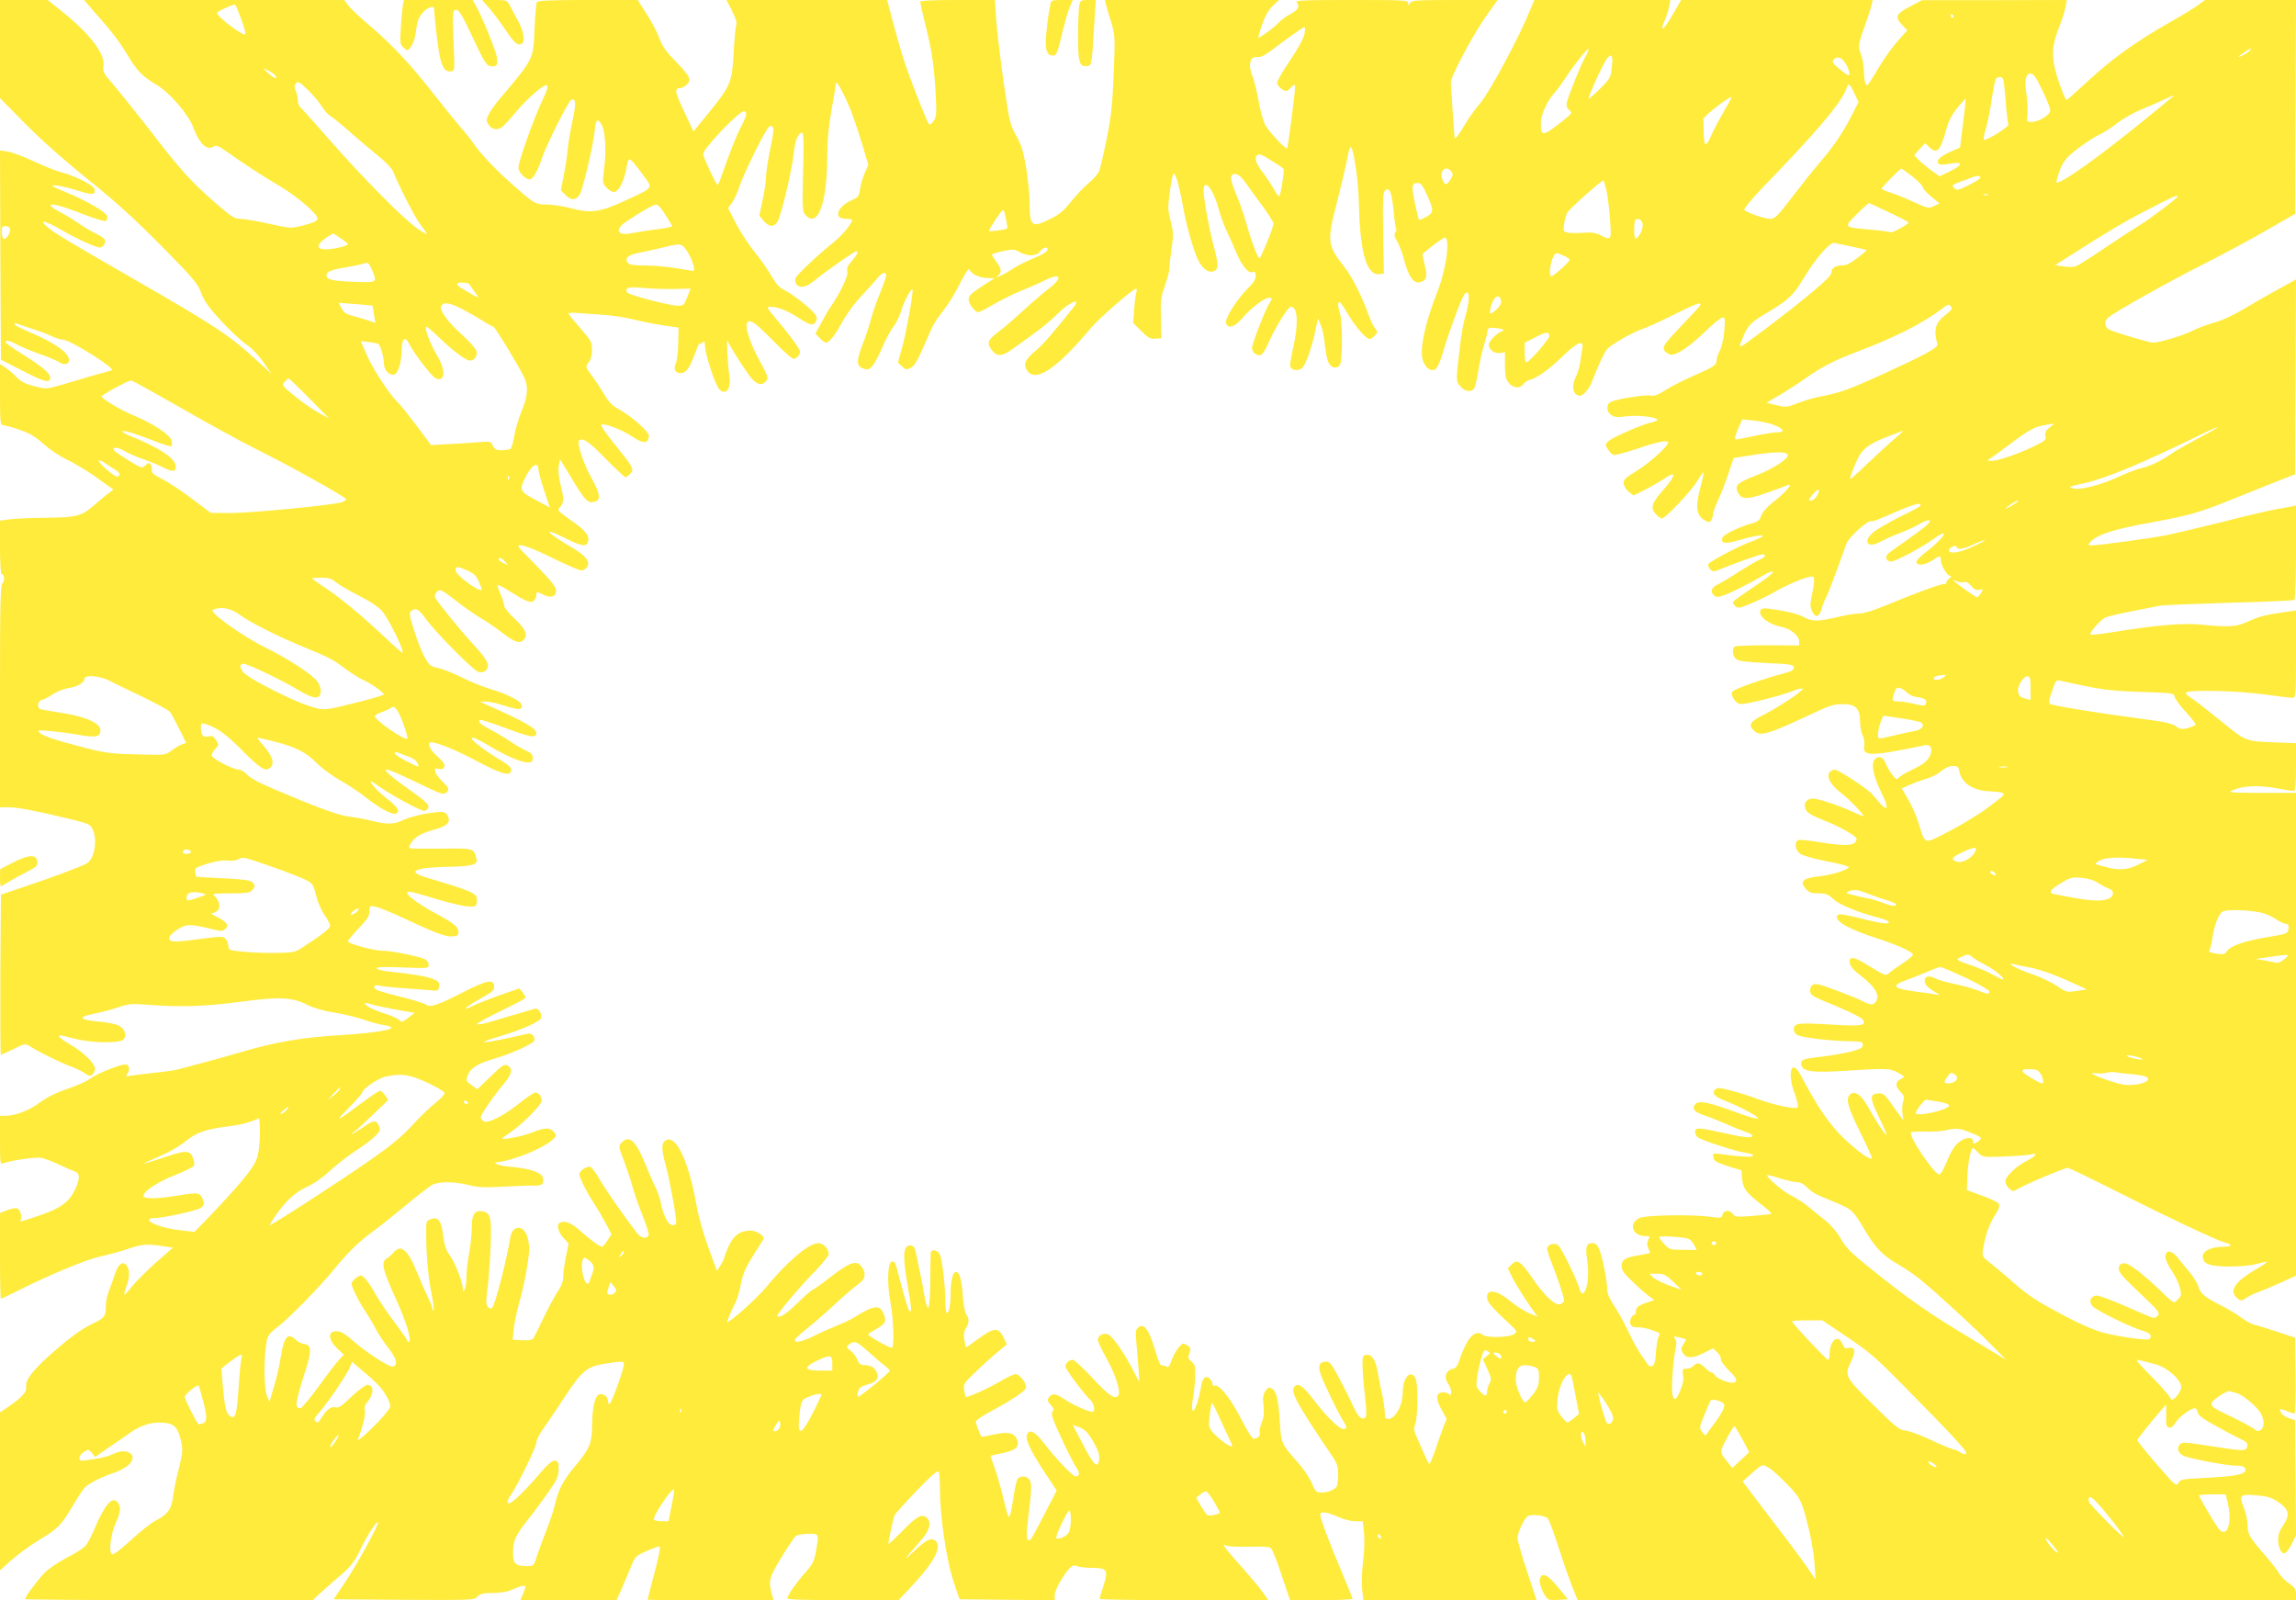 <?xml version="1.0" standalone="no"?>
<!DOCTYPE svg PUBLIC "-//W3C//DTD SVG 20010904//EN"
 "http://www.w3.org/TR/2001/REC-SVG-20010904/DTD/svg10.dtd">
<svg version="1.0" xmlns="http://www.w3.org/2000/svg"
 width="1280pt" height="892pt" viewBox="0 0 1280 892"
 preserveAspectRatio="xMidYMid meet">
<g transform="translate(0,892) scale(0.1,-0.1)"
fill="#ffeb3b" stroke="none">
<path d="M0 8647 l0 -274 142 -144 c90 -91 219 -205 348 -309 153 -122 256
-216 408 -369 182 -185 205 -212 224 -265 17 -45 42 -80 111 -155 49 -53 112
-112 140 -131 31 -21 70 -61 96 -100 l45 -65 -65 60 c-164 152 -230 197 -706
471 -358 206 -435 252 -473 284 -60 49 -25 44 69 -10 86 -50 194 -99 217 -100
18 0 35 26 29 42 -4 9 -25 24 -47 34 -22 10 -65 35 -95 56 -30 21 -76 49 -103
63 -27 14 -52 30 -56 36 -12 21 55 4 177 -44 63 -24 120 -42 127 -39 7 2 12
14 10 26 -3 22 -123 92 -235 136 -32 13 -62 27 -68 32 -16 14 71 -2 150 -28
72 -23 91 -20 81 14 -7 21 -113 74 -186 92 -25 6 -92 33 -150 60 -58 27 -124
52 -148 55 l-42 7 2 -584 3 -583 123 -63 c120 -62 152 -70 152 -37 0 24 -46
62 -154 130 -53 33 -96 63 -96 68 0 13 28 7 62 -12 18 -11 73 -34 123 -52 49
-17 99 -38 110 -45 25 -18 51 -18 58 -1 15 40 -64 100 -214 164 -49 20 -89 41
-89 46 0 5 8 6 17 2 10 -4 50 -18 88 -30 39 -12 85 -30 103 -39 18 -9 47 -18
65 -20 43 -3 295 -162 270 -170 -10 -3 -57 -17 -106 -30 -48 -14 -126 -37
-173 -51 -84 -24 -86 -25 -152 -8 -48 12 -74 25 -97 48 -16 18 -45 42 -62 54
l-33 22 0 -170 c0 -149 2 -171 16 -171 8 0 49 -11 91 -25 59 -20 89 -38 135
-79 32 -30 93 -70 135 -90 42 -21 109 -61 149 -89 39 -29 80 -57 90 -64 18
-12 18 -13 2 -23 -10 -6 -43 -33 -74 -60 -90 -79 -106 -84 -285 -86 -85 -1
-178 -5 -207 -9 l-52 -7 0 -149 c0 -82 4 -149 9 -149 15 0 19 -39 5 -51 -12
-10 -14 -113 -14 -630 l0 -619 44 0 c53 0 153 -19 327 -61 118 -28 131 -33
144 -59 31 -60 12 -171 -33 -194 -43 -22 -182 -74 -335 -125 l-142 -48 -3
-446 c-1 -246 0 -447 3 -447 2 0 34 15 70 32 64 32 66 32 93 15 46 -30 174
-93 227 -112 28 -10 63 -27 78 -38 22 -15 31 -16 42 -7 8 7 15 21 15 31 0 29
-63 93 -135 134 -36 21 -65 42 -65 47 0 10 -6 11 85 -12 93 -24 241 -27 270
-7 25 19 13 63 -23 80 -15 8 -59 17 -99 21 -124 11 -136 26 -35 46 37 7 96 23
132 35 58 20 75 21 165 14 177 -14 313 -10 510 16 223 30 291 27 377 -16 36
-18 93 -35 155 -44 54 -9 128 -27 164 -40 36 -13 87 -26 113 -30 103 -16 -13
-41 -254 -56 -205 -12 -357 -38 -550 -95 -109 -32 -184 -52 -343 -94 -20 -6
-81 -15 -135 -20 -53 -6 -113 -13 -132 -16 -29 -5 -33 -4 -22 7 17 18 15 48
-3 55 -19 8 -162 -49 -206 -81 -17 -14 -73 -38 -124 -55 -62 -21 -112 -46
-153 -76 -60 -45 -137 -74 -194 -74 l-28 0 0 -136 c0 -126 1 -136 17 -129 37
15 179 36 210 31 17 -2 64 -20 105 -39 40 -19 81 -37 91 -40 22 -8 22 -41 -2
-93 -31 -68 -78 -106 -177 -141 -126 -44 -138 -47 -129 -34 10 17 -2 58 -20
65 -9 3 -33 -2 -55 -10 l-40 -16 0 -239 c0 -131 2 -239 5 -239 3 0 41 18 84
40 187 94 390 178 466 195 44 9 114 28 155 42 82 28 106 30 194 17 l60 -9 -97
-85 c-52 -47 -112 -107 -133 -133 -20 -26 -39 -46 -41 -44 -2 2 4 23 12 47 19
53 19 91 1 116 -21 27 -47 8 -65 -47 -8 -24 -22 -65 -32 -91 -11 -26 -19 -65
-19 -87 0 -60 -6 -68 -84 -105 -46 -22 -112 -69 -184 -131 -131 -112 -184
-177 -176 -216 5 -28 -26 -62 -107 -116 l-39 -26 0 -440 0 -441 33 30 c56 52
120 100 192 144 95 57 119 81 177 180 27 47 59 95 71 108 21 23 95 60 163 82
21 7 54 23 72 37 74 55 5 112 -81 66 -18 -9 -57 -20 -87 -24 -30 -4 -64 -9
-75 -11 -30 -5 -30 27 1 47 27 17 28 17 46 -4 l18 -23 67 47 c38 25 96 66 131
90 67 47 136 64 207 51 42 -8 60 -33 75 -103 10 -46 8 -64 -13 -150 -14 -54
-29 -124 -32 -156 -9 -69 -30 -99 -95 -132 -27 -14 -89 -63 -139 -109 -58 -54
-97 -83 -106 -80 -21 8 -8 115 22 179 26 57 29 84 9 110 -27 38 -72 -11 -126
-140 -18 -44 -42 -90 -53 -102 -11 -13 -59 -43 -106 -67 -49 -26 -104 -63
-127 -88 -39 -41 -104 -130 -104 -142 0 -3 361 -6 802 -6 l801 0 52 48 c29 26
80 71 114 100 48 42 69 70 98 130 37 79 93 165 101 157 8 -7 -118 -237 -184
-335 l-64 -95 392 -3 c381 -2 392 -2 410 18 15 16 32 20 86 20 45 0 81 7 111
20 42 20 71 25 71 15 0 -3 -7 -21 -14 -40 l-15 -35 268 0 268 0 26 57 c14 32
37 87 52 123 25 63 28 66 88 93 34 15 67 27 73 27 8 0 -2 -53 -27 -147 -21
-82 -39 -149 -39 -150 0 -2 158 -3 351 -3 l351 0 -6 23 c-24 84 -21 97 48 212
37 61 74 116 83 123 9 6 41 12 70 12 61 0 59 3 42 -97 -10 -56 -18 -72 -61
-121 -54 -61 -98 -125 -98 -142 0 -7 106 -10 309 -10 l310 0 58 61 c134 141
186 232 151 267 -24 24 -53 11 -117 -50 -73 -71 -64 -54 21 41 60 66 74 111
46 139 -26 26 -55 12 -133 -68 -43 -44 -80 -78 -82 -76 -3 3 21 116 33 157 2
8 58 70 123 138 91 94 120 118 125 106 3 -9 6 -53 6 -98 0 -148 36 -391 74
-507 l35 -105 265 -3 266 -2 0 28 c0 28 44 107 82 149 16 17 25 20 45 12 13
-5 50 -9 82 -9 83 0 91 -12 63 -99 -12 -37 -22 -70 -22 -74 0 -4 212 -7 471
-7 l470 0 -33 46 c-18 26 -66 83 -106 128 -40 44 -83 94 -95 110 -20 28 -20
29 -1 20 10 -5 68 -7 127 -6 71 2 113 0 122 -8 8 -6 35 -74 60 -151 l47 -139
174 0 c96 0 174 4 174 8 0 4 -28 73 -61 152 -68 160 -119 296 -119 317 0 20
39 15 98 -12 31 -14 72 -25 97 -25 l42 0 7 -62 c4 -35 2 -105 -5 -162 -7 -58
-9 -125 -5 -158 l7 -58 483 0 482 0 -53 161 c-29 89 -53 172 -53 184 0 33 38
113 59 124 20 11 89 4 109 -12 6 -5 32 -73 57 -151 25 -77 59 -178 77 -223
l33 -83 2002 0 2003 0 0 34 c0 28 -7 38 -41 61 -22 16 -47 41 -55 57 -8 15
-43 60 -77 99 -86 98 -97 117 -97 169 0 24 -10 69 -22 98 -28 68 -20 75 77 66
52 -4 80 -13 109 -32 72 -49 76 -74 27 -147 -23 -32 -27 -79 -11 -119 15 -40
36 -31 65 25 l25 51 -2 321 -3 320 -33 11 c-31 11 -51 30 -52 49 0 4 16 0 36
-8 20 -8 40 -15 45 -15 6 0 8 91 7 211 l-3 212 -99 33 c-54 18 -112 36 -129
40 -16 3 -50 22 -75 41 -25 19 -77 50 -116 69 -84 42 -113 67 -121 104 -3 15
-25 50 -48 78 -23 27 -53 64 -67 82 -32 40 -64 45 -68 9 -2 -16 10 -44 33 -79
20 -29 41 -73 47 -96 10 -38 10 -46 -7 -64 -10 -11 -22 -20 -26 -20 -4 0 -30
21 -57 48 -118 114 -195 173 -221 170 -19 -2 -27 -10 -29 -27 -3 -20 18 -45
115 -137 111 -105 117 -113 101 -129 -15 -16 -20 -16 -85 13 -153 68 -243 103
-259 100 -31 -6 -40 -34 -19 -59 22 -24 222 -122 285 -139 38 -10 52 -31 30
-45 -13 -8 -156 12 -250 35 -48 12 -126 45 -215 92 -158 83 -204 113 -291 189
-33 30 -86 74 -117 99 -57 44 -58 46 -52 85 12 75 34 140 66 190 23 36 29 53
22 65 -6 8 -48 29 -94 45 l-84 31 3 74 c2 75 19 160 31 160 3 0 17 -12 30 -26
24 -25 26 -25 145 -21 67 3 134 8 150 12 40 11 26 -9 -25 -36 -58 -29 -119
-87 -119 -114 0 -12 9 -30 21 -41 17 -15 24 -16 40 -6 44 27 267 122 287 122
6 0 130 -60 275 -133 287 -145 556 -272 600 -283 45 -11 41 -24 -8 -24 -66 0
-115 -23 -115 -53 0 -43 37 -57 152 -57 62 0 122 6 152 15 27 8 51 13 53 11 3
-2 -24 -21 -59 -41 -116 -67 -152 -120 -110 -158 23 -21 28 -21 60 1 15 10 45
24 66 31 22 8 77 31 123 52 l83 38 0 1346 0 1345 -193 0 c-182 1 -190 2 -157
16 54 24 145 28 241 10 47 -9 91 -16 97 -16 9 0 12 38 12 134 l0 133 -127 5
c-145 5 -156 9 -256 90 -116 94 -181 145 -210 163 -20 13 -25 20 -16 26 25 15
292 8 432 -12 75 -10 146 -19 157 -19 19 0 20 7 20 243 l0 244 -97 -14 c-67
-9 -117 -23 -162 -44 -72 -34 -105 -37 -281 -20 -95 8 -241 -4 -462 -40 -76
-12 -141 -20 -144 -16 -8 8 52 78 80 93 18 10 92 26 311 68 17 3 189 10 383
16 195 5 358 12 363 16 5 3 9 119 9 265 l0 261 -27 -6 c-16 -3 -56 -10 -90
-16 -34 -6 -167 -37 -295 -70 -128 -32 -269 -65 -313 -74 -89 -17 -373 -56
-412 -56 -22 0 -24 2 -12 16 36 43 131 74 349 113 209 38 269 56 460 134 80
32 188 76 240 96 l95 37 3 543 2 543 -87 -48 c-49 -26 -135 -75 -193 -110 -66
-40 -131 -70 -175 -82 -39 -11 -94 -31 -122 -46 -55 -27 -183 -66 -220 -66
-20 0 -183 48 -239 70 -30 12 -37 47 -12 69 30 28 351 208 543 304 94 47 244
128 335 180 l165 95 3 596 2 596 -253 0 -254 0 -41 -30 c-22 -16 -89 -57 -148
-90 -190 -108 -328 -206 -453 -322 -67 -62 -126 -114 -130 -116 -4 -1 -23 42
-41 95 -45 129 -46 197 -3 305 17 43 34 96 38 118 l7 40 -404 -1 -403 0 -70
-37 c-78 -42 -83 -56 -38 -104 l26 -27 -52 -58 c-29 -32 -75 -96 -103 -143
-69 -114 -70 -116 -79 -93 -4 10 -8 42 -8 70 -1 29 -8 70 -17 92 -17 43 -15
55 34 191 11 30 22 67 26 83 l6 27 -534 0 -534 0 -46 -80 c-50 -87 -77 -107
-46 -35 10 24 22 60 26 80 l6 35 -379 0 -379 0 -24 -57 c-60 -149 -222 -450
-274 -513 -31 -36 -72 -93 -91 -127 -32 -55 -53 -81 -56 -71 -1 3 -19 266 -21
308 -1 33 128 275 203 379 l58 81 -239 0 c-217 0 -240 -2 -249 -17 -10 -17
-10 -17 -11 0 0 16 -22 17 -316 17 -279 0 -315 -2 -304 -15 18 -21 6 -41 -37
-64 -21 -10 -49 -31 -63 -46 -24 -26 -103 -85 -114 -85 -3 0 6 33 20 73 17 48
37 83 60 105 l34 32 -485 0 -485 0 6 -27 c4 -16 17 -59 29 -98 21 -67 22 -79
14 -282 -7 -175 -14 -239 -39 -365 -17 -84 -36 -165 -42 -181 -6 -15 -32 -45
-59 -68 -27 -22 -71 -69 -99 -104 -38 -48 -66 -72 -112 -94 -107 -54 -118 -45
-118 91 0 42 -9 129 -19 192 -16 92 -27 129 -56 180 -34 61 -38 78 -70 299
-18 129 -37 284 -41 346 l-7 111 -208 0 c-140 0 -209 -3 -209 -11 0 -5 13 -63
29 -127 37 -147 48 -224 57 -383 6 -111 5 -129 -11 -153 -10 -15 -21 -23 -26
-19 -11 12 -106 253 -138 352 -16 47 -43 143 -62 214 l-33 127 -448 0 -448 0
31 -60 c20 -39 28 -67 24 -78 -4 -9 -11 -78 -15 -152 -8 -166 -16 -187 -135
-334 l-89 -109 -53 113 c-53 113 -55 129 -15 130 6 0 21 9 32 20 26 26 17 44
-56 120 -67 69 -78 85 -102 147 -11 28 -41 85 -68 127 l-49 76 -277 0 c-211 0
-279 -3 -285 -12 -4 -7 -10 -74 -13 -148 -7 -174 -3 -164 -192 -389 -27 -31
-55 -71 -64 -89 -14 -30 -14 -35 0 -58 10 -15 26 -24 42 -24 26 0 40 12 116
102 64 76 156 154 168 142 6 -6 -2 -34 -22 -74 -50 -104 -138 -350 -138 -385
0 -25 39 -65 63 -65 18 0 46 49 67 115 22 69 149 323 165 329 26 10 28 -19 7
-116 -12 -51 -23 -122 -27 -158 -3 -36 -13 -102 -22 -148 l-16 -83 23 -24 c34
-36 67 -33 85 8 20 44 72 268 80 345 7 67 15 75 37 40 22 -34 29 -140 17 -240
-11 -87 -11 -89 11 -113 13 -14 32 -25 42 -25 26 0 54 52 69 126 12 62 13 63
31 47 11 -10 40 -46 65 -81 54 -75 61 -65 -103 -141 -141 -65 -188 -71 -301
-42 -45 12 -105 21 -135 21 -63 0 -70 4 -193 113 -96 85 -176 170 -215 227
-13 19 -47 62 -76 95 -28 33 -88 107 -132 163 -131 169 -240 287 -357 387 -61
51 -120 107 -133 124 l-23 31 -726 0 -725 0 63 -72 c97 -110 132 -156 182
-238 53 -88 81 -116 162 -164 72 -44 175 -163 201 -233 34 -92 76 -134 113
-111 17 10 27 7 73 -26 88 -63 208 -141 295 -192 46 -26 115 -77 154 -112 82
-76 81 -82 -23 -109 -66 -17 -67 -17 -190 10 -67 15 -139 27 -159 27 -32 0
-50 12 -145 95 -129 112 -192 182 -367 410 -73 94 -160 202 -194 242 -57 65
-62 74 -56 107 10 64 -77 179 -230 301 l-81 65 -133 0 -133 0 0 -273z m1344
169 c16 -42 26 -80 24 -86 -6 -18 -158 96 -158 118 0 9 92 50 101 46 3 -2 18
-37 33 -78z m9546 14 c0 -5 -2 -10 -4 -10 -3 0 -8 5 -11 10 -3 6 -1 10 4 10 6
0 11 -4 11 -10z m-3617 -97 c-4 -24 -34 -79 -79 -147 -41 -59 -74 -117 -74
-127 0 -10 11 -26 25 -35 25 -16 27 -16 50 6 23 22 25 22 25 4 0 -30 -40 -337
-44 -341 -8 -8 -105 96 -124 133 -10 21 -27 81 -36 133 -9 52 -23 109 -31 129
-29 67 -18 120 23 114 20 -2 40 7 77 35 80 61 179 132 187 132 4 1 4 -16 1
-36z m1563 -134 c-25 -45 -90 -206 -101 -250 -4 -17 -1 -30 9 -38 9 -8 16 -17
16 -21 0 -4 -34 -34 -76 -66 -84 -64 -94 -63 -94 12 0 44 35 120 74 164 13 14
43 54 66 90 49 74 121 163 126 157 3 -2 -7 -24 -20 -48z m3709 41 c-7 -11 -65
-43 -65 -36 0 4 62 45 68 46 2 0 0 -5 -3 -10z m-3559 -92 c-6 -60 -9 -66 -66
-123 -32 -32 -61 -57 -64 -55 -5 6 84 202 103 224 26 31 34 18 27 -46z m1303
18 c20 -32 28 -66 15 -66 -3 0 -26 16 -50 36 -35 29 -42 39 -33 50 19 24 46
16 68 -20z m-8754 -67 c16 -24 -5 -18 -37 11 l-33 31 32 -15 c17 -9 35 -21 38
-27z m9850 -81 c25 -50 45 -101 45 -113 0 -26 -64 -65 -105 -65 -26 0 -27 2
-22 43 2 23 0 72 -5 109 -13 80 -5 118 23 118 15 0 30 -21 64 -92z m-211 20
c3 -29 8 -86 11 -127 4 -40 9 -79 11 -86 5 -11 -113 -85 -135 -85 -5 0 -1 28
10 63 10 34 25 108 33 165 18 116 20 122 46 122 15 0 20 -10 24 -52z m-9378
-114 c15 -23 36 -47 48 -52 11 -6 59 -45 106 -87 47 -41 117 -101 157 -133 40
-31 77 -70 84 -87 40 -97 122 -257 153 -297 20 -26 36 -49 36 -53 0 -3 -26 12
-57 34 -73 50 -308 287 -490 496 -77 88 -147 166 -156 174 -10 7 -17 26 -17
42 0 15 -5 39 -11 53 -9 20 -9 29 1 41 12 14 19 10 66 -36 30 -29 66 -72 80
-95z m2904 76 c38 -75 68 -156 109 -292 l32 -107 -20 -45 c-11 -25 -23 -65
-26 -90 -6 -39 -11 -46 -45 -61 -85 -38 -106 -105 -34 -105 19 0 34 -3 34 -6
0 -19 -48 -78 -93 -116 -109 -89 -216 -191 -222 -209 -4 -11 -1 -26 5 -34 22
-26 58 -16 112 30 49 41 212 155 223 155 13 0 2 -23 -26 -55 -23 -26 -30 -41
-25 -59 6 -23 -39 -118 -91 -193 -11 -15 -35 -56 -53 -90 l-34 -62 24 -26 c13
-14 29 -25 35 -25 17 0 48 38 85 105 35 63 72 113 136 181 22 23 51 56 65 73
29 34 49 40 49 15 0 -8 -15 -52 -34 -98 -19 -46 -42 -112 -51 -147 -9 -35 -30
-99 -47 -141 -35 -92 -34 -119 6 -133 24 -8 31 -6 51 17 12 14 37 61 55 104
18 43 45 94 62 115 16 20 35 60 43 88 12 46 54 125 62 117 7 -7 -31 -221 -54
-309 l-27 -98 22 -21 c18 -19 25 -20 47 -10 25 12 43 45 108 197 11 28 32 65
46 84 62 81 82 112 125 196 33 63 47 83 52 71 9 -24 57 -46 101 -46 l38 -1
-72 -46 c-59 -38 -73 -52 -73 -72 0 -25 35 -71 54 -71 6 0 46 20 88 45 42 24
111 58 153 75 42 17 98 41 125 55 96 49 110 19 23 -47 -31 -24 -94 -78 -139
-120 -46 -42 -108 -96 -139 -119 -60 -45 -66 -63 -34 -103 27 -35 57 -33 112
7 25 17 80 58 123 89 44 31 99 78 124 103 67 70 144 103 94 41 -113 -142 -170
-207 -209 -240 -61 -50 -72 -75 -50 -110 47 -72 163 5 359 238 48 56 232 216
249 216 5 0 6 -8 3 -17 -4 -9 -10 -52 -13 -95 l-6 -78 46 -46 c39 -38 51 -45
79 -42 l33 3 -3 110 c-3 98 0 118 22 182 14 40 26 85 26 100 0 15 5 64 12 110
10 72 10 91 -6 151 -15 60 -16 78 -5 157 6 50 15 97 20 105 9 18 33 -61 54
-180 18 -105 59 -248 85 -301 27 -52 61 -74 90 -59 25 14 25 29 -8 155 -25 97
-52 250 -52 293 0 72 52 12 81 -93 12 -44 32 -100 44 -125 12 -25 37 -79 54
-121 34 -81 70 -125 95 -116 12 5 16 0 16 -21 0 -19 -12 -40 -41 -67 -61 -60
-132 -171 -124 -195 11 -36 48 -24 94 30 45 53 120 110 145 110 20 0 20 -5 1
-34 -21 -31 -95 -223 -95 -245 0 -22 19 -41 43 -41 13 0 28 21 53 78 43 94
105 192 121 192 38 0 43 -96 12 -230 -11 -50 -19 -97 -16 -104 8 -21 45 -26
66 -8 21 19 54 113 75 213 l13 64 17 -39 c9 -21 19 -71 22 -110 4 -39 13 -83
21 -98 15 -30 44 -36 62 -14 16 19 16 237 2 286 -14 44 -14 73 -1 65 5 -3 26
-34 46 -68 38 -65 100 -137 119 -137 7 0 20 9 30 20 17 19 17 21 2 38 -9 10
-25 43 -36 73 -34 98 -91 213 -135 269 -97 124 -99 143 -43 361 25 96 50 204
57 242 7 37 15 67 19 67 17 0 44 -184 47 -320 6 -273 44 -398 116 -388 l23 3
-4 225 c-3 191 -1 227 11 238 25 20 36 -5 47 -112 5 -54 12 -101 15 -104 3 -3
1 -11 -5 -18 -8 -10 -6 -23 10 -49 11 -19 28 -63 37 -97 26 -102 56 -143 94
-130 33 10 38 30 24 90 -8 31 -14 60 -14 64 0 5 78 66 117 91 42 27 20 -165
-35 -303 -70 -176 -101 -329 -78 -384 18 -43 46 -60 71 -42 9 7 28 50 41 97
25 90 101 296 117 317 32 41 34 -29 3 -133 -8 -27 -20 -95 -26 -150 -24 -198
-24 -198 0 -227 23 -30 61 -37 77 -15 6 6 16 48 23 92 7 44 20 107 30 140 10
33 20 71 22 85 3 23 7 25 43 22 43 -4 58 -12 37 -19 -27 -10 -72 -56 -72 -73
0 -29 30 -52 62 -48 l28 5 0 -72 c0 -58 4 -78 21 -99 24 -30 62 -34 81 -8 7
10 24 22 38 25 40 10 109 60 188 137 73 70 111 87 104 45 -2 -11 -7 -45 -11
-75 -4 -30 -15 -69 -24 -87 -24 -45 -22 -90 4 -104 17 -9 25 -7 44 11 13 12
29 36 36 53 37 95 73 174 88 190 23 27 140 93 197 113 27 9 106 45 176 80 153
77 177 81 121 22 -22 -24 -73 -78 -114 -121 -76 -81 -80 -93 -36 -121 27 -17
100 27 196 119 48 47 95 85 104 85 14 0 15 -10 10 -72 -3 -40 -14 -90 -24
-110 -11 -21 -19 -46 -19 -56 0 -27 -13 -36 -127 -86 -55 -24 -126 -60 -157
-80 -44 -28 -65 -36 -85 -31 -29 6 -193 -20 -222 -36 -26 -14 -24 -55 4 -73
17 -12 35 -13 82 -7 60 9 175 -4 175 -19 0 -4 -14 -10 -31 -14 -48 -9 -222
-85 -243 -106 -18 -18 -18 -20 -2 -45 9 -14 23 -28 31 -31 8 -3 67 13 133 35
112 39 172 50 172 34 0 -20 -103 -113 -173 -156 -68 -42 -78 -52 -75 -74 2
-14 15 -35 29 -45 l26 -20 64 32 c35 18 83 46 107 62 72 50 66 17 -13 -72 -57
-64 -65 -93 -34 -126 12 -13 27 -24 34 -24 19 0 166 155 197 209 17 28 32 50
35 48 2 -3 -6 -43 -19 -90 -27 -102 -20 -152 25 -177 24 -13 29 -13 37 0 5 8
10 23 10 34 0 10 13 46 29 80 16 33 42 100 57 147 l29 86 115 18 c121 18 181
18 187 -1 7 -20 -88 -81 -181 -116 -100 -39 -116 -53 -98 -92 19 -41 52 -42
160 -4 53 19 105 38 116 43 37 16 -3 -34 -69 -86 -40 -31 -69 -62 -76 -83 -9
-26 -20 -35 -53 -44 -66 -17 -156 -61 -163 -78 -13 -34 14 -38 89 -16 138 40
185 36 71 -7 -77 -28 -236 -113 -240 -127 -2 -7 3 -19 12 -28 15 -14 19 -14
53 0 69 29 223 84 237 84 26 0 16 -17 -16 -30 -17 -8 -70 -39 -118 -69 -47
-31 -99 -62 -114 -69 -34 -15 -44 -39 -24 -59 13 -13 21 -13 53 -3 37 11 154
71 236 119 20 12 39 18 42 13 3 -5 -36 -37 -87 -70 -50 -34 -103 -70 -117 -81
-24 -19 -24 -21 -8 -37 17 -17 21 -16 85 10 38 15 102 46 143 70 93 52 198 92
210 80 6 -6 4 -39 -6 -86 -13 -65 -14 -81 -2 -105 19 -39 39 -35 53 12 6 22
17 49 23 60 7 11 32 76 58 145 25 69 51 141 58 160 14 36 122 134 138 124 4
-3 43 11 85 30 118 53 182 75 188 65 7 -10 2 -13 -125 -76 -52 -27 -112 -61
-132 -77 -66 -50 -40 -97 32 -57 21 11 68 33 106 47 37 14 86 36 109 50 23 13
47 24 53 24 29 0 4 -25 -95 -95 -60 -42 -116 -82 -125 -90 -22 -18 -13 -45 15
-45 24 0 173 79 240 128 94 68 55 2 -44 -74 -33 -25 -58 -51 -56 -57 7 -22 45
-18 86 7 49 32 51 32 51 4 0 -29 35 -88 52 -88 8 -1 6 -6 -4 -14 -10 -7 -18
-19 -18 -25 0 -7 -4 -10 -9 -7 -9 6 -148 -44 -326 -118 -68 -28 -125 -46 -150
-46 -22 0 -77 -9 -123 -20 -104 -25 -142 -25 -184 -1 -30 18 -103 36 -200 48
-29 4 -39 1 -44 -11 -12 -32 48 -78 120 -91 47 -9 96 -49 96 -80 l0 -23 -173
1 c-96 0 -179 -3 -185 -7 -18 -11 -14 -51 6 -69 13 -12 52 -17 170 -23 137 -6
152 -9 152 -25 0 -13 -12 -21 -42 -29 -132 -35 -297 -93 -302 -107 -8 -20 17
-60 42 -67 21 -7 223 43 302 74 27 11 50 15 50 10 0 -13 -132 -101 -217 -144
-78 -39 -89 -58 -53 -91 34 -31 79 -18 315 93 103 49 128 57 178 57 73 0 96
-24 97 -100 0 -27 7 -61 14 -75 8 -14 12 -38 9 -56 -10 -62 31 -62 339 2 52
11 44 -66 -11 -103 -14 -10 -46 -27 -71 -39 -25 -11 -53 -28 -62 -37 -15 -15
-18 -14 -40 16 -13 17 -30 47 -37 65 -14 35 -40 42 -61 17 -20 -24 -5 -95 35
-176 45 -89 44 -119 -3 -68 -18 20 -38 44 -45 52 -19 25 -189 137 -208 137 -9
0 -22 -7 -29 -15 -20 -24 6 -72 66 -117 45 -34 134 -128 121 -128 -2 0 -33 13
-68 29 -90 40 -195 73 -220 69 -32 -4 -45 -31 -32 -61 9 -19 35 -34 106 -62
78 -30 177 -86 177 -100 0 -40 -52 -45 -210 -19 -54 9 -105 14 -114 11 -24
-10 -19 -53 8 -75 15 -11 72 -28 150 -43 69 -13 125 -28 123 -33 -5 -15 -97
-44 -165 -51 -94 -10 -112 -29 -72 -73 16 -17 32 -22 69 -22 41 0 54 -5 83
-33 33 -31 146 -77 266 -107 23 -6 42 -15 42 -21 0 -13 -50 -6 -180 27 -64 16
-97 21 -104 14 -29 -29 54 -78 219 -131 101 -32 189 -71 199 -88 4 -5 -20 -27
-51 -47 -32 -21 -67 -46 -79 -56 -23 -20 -13 -24 -149 58 -55 32 -77 32 -73
-3 2 -19 20 -40 63 -73 75 -58 102 -101 87 -136 -14 -29 -32 -30 -80 -4 -20
11 -88 38 -150 61 -91 34 -115 39 -127 29 -18 -15 -19 -44 -2 -58 6 -6 35 -19
62 -31 125 -50 211 -91 220 -105 22 -34 -6 -38 -186 -27 -181 11 -199 8 -199
-30 0 -10 9 -23 21 -29 25 -14 178 -32 284 -34 73 -1 80 -3 80 -21 0 -16 -13
-23 -70 -38 -38 -9 -109 -22 -157 -27 -108 -12 -120 -17 -116 -44 6 -39 58
-47 245 -35 230 15 253 14 297 -12 37 -21 37 -22 14 -33 -32 -16 -34 -41 -4
-71 21 -21 23 -29 16 -55 -5 -17 -7 -47 -4 -68 l5 -37 -17 23 c-10 13 -34 47
-54 75 -29 42 -41 52 -64 52 -54 0 -54 -24 -2 -130 26 -53 46 -99 43 -101 -5
-6 -59 77 -108 164 -33 59 -69 83 -94 62 -27 -23 -16 -67 55 -211 39 -78 68
-144 66 -146 -11 -11 -78 37 -156 111 -82 78 -148 175 -242 354 -50 95 -77 12
-33 -103 15 -42 22 -72 16 -78 -12 -12 -136 14 -223 47 -37 14 -102 35 -145
46 -68 18 -79 18 -92 6 -20 -21 -2 -40 56 -62 83 -32 194 -92 183 -99 -6 -4
-60 12 -120 34 -150 56 -207 68 -228 47 -23 -23 -6 -46 43 -61 22 -7 76 -28
120 -47 44 -20 97 -41 118 -48 20 -6 37 -16 37 -21 0 -15 -49 -10 -165 16
-134 30 -155 31 -155 6 0 -10 6 -24 14 -30 21 -17 213 -80 267 -87 29 -4 46
-11 42 -17 -5 -9 -63 -6 -176 9 -47 7 -49 6 -45 -17 2 -20 15 -28 79 -49 l77
-24 4 -48 c6 -55 22 -76 112 -146 33 -25 55 -47 50 -49 -5 -2 -52 -6 -105 -11
-87 -7 -98 -6 -108 10 -15 25 -52 23 -58 -3 -5 -19 -10 -20 -67 -12 -102 14
-356 10 -394 -6 -65 -28 -44 -101 29 -101 27 0 29 -2 18 -21 -8 -16 -8 -28 0
-47 7 -13 10 -25 9 -27 -2 -1 -32 -7 -66 -13 -75 -13 -92 -25 -92 -62 0 -20
16 -42 63 -86 34 -33 75 -69 91 -80 l29 -21 -39 -13 c-49 -16 -64 -28 -64 -51
0 -11 -5 -19 -10 -19 -6 0 -14 -10 -19 -22 -11 -30 5 -50 38 -47 14 2 50 -5
79 -15 44 -15 51 -20 41 -32 -7 -8 -14 -48 -17 -89 -3 -54 -9 -75 -20 -80 -8
-3 -18 -2 -21 3 -3 4 -21 29 -39 55 -18 26 -52 86 -74 134 -23 49 -59 114 -80
145 -26 40 -38 68 -38 93 0 45 -27 179 -45 223 -11 24 -20 32 -39 32 -33 0
-39 -23 -27 -98 13 -84 -2 -182 -28 -182 -5 0 -12 12 -16 27 -11 44 -100 227
-118 241 -18 16 -53 8 -61 -13 -3 -8 8 -47 25 -86 29 -71 69 -193 69 -210 0
-4 -8 -13 -19 -18 -27 -15 -91 45 -161 148 -61 90 -82 104 -113 72 l-21 -21
23 -47 c20 -42 81 -137 127 -201 l17 -22 -49 20 c-27 12 -73 41 -103 66 -76
63 -131 72 -131 22 0 -25 22 -51 114 -137 56 -52 57 -54 36 -68 -27 -19 -153
-22 -174 -4 -29 24 -64 5 -93 -52 -14 -28 -32 -70 -38 -92 -8 -26 -19 -41 -31
-44 -44 -8 -58 -49 -29 -87 8 -10 15 -30 15 -43 0 -19 -3 -21 -14 -11 -8 6
-25 10 -38 8 -34 -4 -34 -39 -1 -97 l28 -50 -19 -48 c-10 -26 -30 -83 -44
-125 -15 -43 -29 -78 -33 -78 -3 0 -14 19 -24 43 -10 23 -29 66 -42 95 -21 44
-23 58 -14 80 16 40 18 232 2 260 -27 51 -71 2 -71 -80 0 -73 -41 -148 -82
-148 -14 0 -18 8 -18 35 0 20 -6 64 -14 98 -8 34 -19 91 -25 126 -11 70 -34
103 -65 99 -18 -3 -21 -10 -20 -58 0 -30 6 -106 13 -168 9 -73 10 -117 4 -123
-17 -17 -40 1 -60 44 -10 23 -45 93 -77 155 -48 93 -62 112 -81 112 -41 0 -50
-24 -30 -78 22 -58 93 -204 124 -254 21 -34 21 -39 6 -44 -21 -8 -96 63 -174
166 -55 73 -83 92 -103 72 -27 -27 6 -89 201 -377 36 -52 41 -67 41 -115 0
-30 -4 -60 -8 -66 -12 -19 -49 -34 -84 -34 -30 0 -35 5 -56 55 -13 29 -47 80
-76 112 -92 103 -94 106 -101 228 -8 126 -19 171 -45 185 -16 8 -22 6 -36 -15
-13 -20 -15 -38 -10 -80 4 -39 2 -66 -10 -95 -9 -22 -14 -46 -11 -54 7 -16
-11 -36 -33 -36 -9 0 -37 43 -73 114 -56 111 -124 195 -147 181 -6 -4 -10 1
-10 9 0 8 -7 22 -16 31 -23 22 -41 4 -49 -48 -10 -67 -36 -140 -46 -130 -5 5
-5 32 1 65 6 31 12 87 13 123 2 59 -1 69 -21 85 -19 16 -21 22 -11 46 8 24 7
31 -7 41 -10 7 -21 13 -26 13 -16 0 -50 -47 -66 -92 -12 -35 -19 -44 -29 -36
-7 5 -18 8 -25 6 -8 -3 -20 22 -35 75 -38 128 -64 165 -99 136 -12 -10 -14
-25 -10 -68 3 -31 8 -96 12 -146 l6 -90 -40 76 c-48 92 -107 176 -133 190 -24
12 -59 -5 -59 -29 0 -9 22 -57 49 -105 53 -94 82 -190 64 -208 -20 -20 -53 2
-145 102 -51 54 -99 99 -108 99 -20 0 -40 -19 -40 -38 0 -15 105 -156 139
-186 21 -19 29 -66 11 -66 -23 0 -110 39 -154 69 -49 34 -72 37 -90 9 -8 -13
-5 -22 13 -41 14 -16 19 -27 12 -32 -7 -3 -8 -17 -4 -33 9 -37 109 -248 134
-283 20 -29 19 -49 -5 -49 -16 0 -115 104 -178 188 -50 64 -81 79 -93 42 -9
-27 21 -88 99 -208 l67 -101 -66 -127 c-35 -70 -70 -133 -76 -141 -24 -28 -30
4 -19 98 22 183 23 205 11 227 -14 27 -56 29 -70 4 -5 -10 -14 -51 -20 -93 -6
-41 -14 -86 -19 -100 -11 -27 -6 -39 -51 139 -12 45 -30 106 -41 134 -11 29
-19 53 -17 53 1 1 29 7 62 14 75 14 100 36 86 74 -16 40 -47 48 -127 31 -38
-8 -70 -14 -71 -14 -5 0 -33 73 -33 85 0 7 36 32 81 56 141 77 199 117 199
137 0 26 -37 72 -58 72 -10 0 -49 -18 -87 -41 -64 -38 -185 -92 -191 -86 -1 1
-5 18 -9 37 -6 34 -3 38 67 105 40 39 95 88 122 110 l49 41 -17 36 c-30 63
-54 60 -153 -13 -29 -22 -54 -39 -56 -39 -3 0 -7 19 -11 41 -5 30 -2 48 9 65
19 29 19 54 1 79 -7 11 -16 59 -19 107 -6 86 -18 128 -38 128 -16 0 -29 -48
-29 -109 0 -69 -9 -121 -21 -121 -5 0 -9 31 -9 68 0 81 -17 228 -30 259 -10
24 -49 32 -51 11 -1 -7 -2 -78 -3 -158 0 -82 -5 -147 -11 -150 -5 -3 -15 26
-21 65 -6 39 -19 106 -29 150 -9 44 -19 90 -21 103 -6 28 -29 39 -49 22 -20
-17 -19 -74 5 -215 22 -131 24 -145 12 -145 -7 0 -32 83 -73 243 -7 28 -15 37
-27 35 -24 -5 -28 -124 -7 -232 16 -86 21 -241 8 -249 -8 -5 -132 64 -133 74
0 3 17 15 39 27 56 32 63 43 50 81 -22 61 -52 59 -169 -14 -19 -12 -62 -32
-95 -45 -33 -13 -90 -38 -127 -57 -70 -34 -113 -43 -106 -20 3 6 33 35 68 62
35 28 105 88 155 135 50 47 108 96 128 110 41 28 48 60 21 98 -29 41 -64 28
-188 -67 -43 -34 -82 -61 -86 -61 -4 0 -40 -31 -80 -70 -67 -65 -104 -89 -117
-77 -7 7 124 163 215 255 39 41 72 82 72 91 0 30 -30 61 -58 61 -53 0 -174
-103 -294 -249 -49 -59 -196 -191 -213 -191 -5 0 21 62 46 111 10 20 23 66 30
103 9 51 23 86 66 154 30 48 57 90 59 94 10 16 -37 48 -71 48 -57 0 -94 -25
-121 -83 -13 -29 -24 -56 -24 -62 0 -5 -10 -26 -21 -45 l-22 -35 -48 131 c-26
72 -55 173 -64 225 -44 253 -116 408 -174 372 -25 -16 -25 -47 2 -146 22 -81
58 -279 57 -314 0 -7 -9 -13 -21 -13 -23 0 -52 57 -65 125 -4 22 -17 60 -29
85 -13 25 -39 86 -59 135 -52 127 -89 161 -131 115 -17 -19 -17 -22 14 -102
17 -46 40 -114 50 -153 11 -38 36 -110 56 -158 20 -49 34 -95 31 -103 -9 -23
-43 -16 -66 14 -74 96 -180 249 -209 301 -19 33 -41 63 -49 66 -19 7 -62 -21
-62 -41 0 -18 43 -105 80 -159 14 -22 43 -70 63 -107 l36 -68 -22 -34 c-12
-19 -26 -35 -30 -36 -13 0 -66 38 -119 86 -47 44 -86 61 -113 50 -24 -9 -17
-49 15 -85 l30 -33 -15 -73 c-8 -41 -15 -91 -15 -112 0 -26 -10 -52 -31 -83
-17 -25 -53 -92 -80 -149 -27 -57 -53 -109 -58 -115 -5 -6 -32 -9 -61 -7 l-52
3 6 62 c4 33 18 99 31 146 28 97 55 245 55 300 0 20 -5 51 -11 69 -23 66 -83
61 -94 -7 -22 -133 -84 -375 -102 -393 -6 -6 -15 -4 -23 6 -11 13 -11 33 -2
103 6 48 14 152 17 232 7 165 0 193 -50 198 -41 5 -55 -19 -55 -94 0 -34 -7
-98 -15 -141 -8 -43 -15 -103 -15 -133 0 -30 -5 -62 -10 -70 -8 -12 -10 -11
-10 7 0 36 -45 150 -74 187 -19 26 -29 54 -35 107 -11 85 -28 108 -68 93 -28
-9 -28 -10 -27 -94 1 -115 12 -240 31 -327 8 -40 13 -78 10 -85 -3 -8 -6 -6
-6 5 -1 10 -12 39 -25 65 -13 26 -40 88 -60 137 -52 129 -92 163 -133 112 -10
-12 -28 -27 -38 -33 -32 -19 -22 -61 49 -218 62 -134 95 -246 75 -246 -5 0 -9
3 -9 8 0 4 -32 50 -71 102 -40 52 -87 122 -105 155 -33 61 -68 105 -82 105
-16 0 -52 -32 -52 -46 0 -19 44 -107 80 -159 15 -22 39 -62 53 -90 14 -27 46
-77 72 -109 47 -60 55 -98 24 -104 -20 -4 -158 87 -221 144 -25 24 -58 46 -72
50 -66 16 -76 -34 -18 -91 l39 -37 -26 -27 c-14 -15 -66 -82 -114 -149 -49
-67 -95 -122 -102 -122 -34 0 -30 28 32 223 31 99 28 131 -10 135 -16 2 -37
12 -48 23 -44 44 -66 19 -84 -98 -8 -48 -25 -124 -39 -168 l-24 -80 -14 35
c-16 38 -18 205 -3 293 7 42 13 52 64 91 69 54 236 225 318 326 74 91 139 153
218 210 33 24 113 88 177 141 65 54 131 105 147 114 39 20 127 19 205 -1 49
-13 86 -15 191 -9 72 4 149 7 172 6 46 -1 58 9 49 44 -7 29 -69 50 -170 60
-38 3 -77 10 -85 15 -9 5 -13 10 -10 10 77 4 240 66 306 116 37 28 40 36 17
58 -21 22 -51 20 -120 -8 -50 -20 -164 -42 -164 -32 0 2 18 15 40 30 69 46
180 157 180 180 0 24 -17 46 -36 46 -7 0 -47 -27 -90 -61 -91 -73 -179 -116
-200 -98 -8 6 -14 16 -14 21 0 14 76 125 126 183 48 57 55 88 24 105 -18 10
-30 3 -95 -61 l-74 -71 -30 22 c-35 24 -36 28 -19 65 15 34 58 59 148 85 98
29 220 85 220 102 0 26 -18 41 -41 35 -247 -57 -321 -63 -143 -11 110 33 212
78 220 98 9 22 -15 59 -34 53 -10 -3 -51 -15 -92 -27 -41 -12 -110 -32 -152
-45 -43 -13 -78 -19 -78 -13 0 5 61 38 135 74 74 35 135 68 135 73 0 5 -8 18
-17 30 l-18 21 -110 -38 c-60 -22 -130 -49 -155 -62 -71 -35 -26 3 55 47 58
32 70 43 70 63 0 44 -40 37 -169 -29 -141 -73 -189 -89 -210 -72 -8 7 -65 25
-128 41 -62 15 -126 33 -141 39 -32 13 -26 36 7 27 11 -4 82 -11 156 -16 74
-6 144 -11 155 -12 15 -2 21 4 23 23 3 22 -3 29 -35 42 -37 15 -124 29 -250
42 -35 4 -63 12 -63 18 0 7 46 8 145 4 135 -5 145 -5 145 12 0 10 -6 24 -14
30 -18 15 -187 51 -240 51 -51 0 -196 39 -196 53 0 6 27 38 60 73 48 50 60 69
60 94 0 31 1 32 33 26 17 -4 79 -28 137 -55 185 -87 248 -111 284 -111 41 0
49 10 37 43 -7 17 -37 39 -98 72 -147 77 -228 146 -156 132 16 -3 82 -22 148
-42 66 -20 140 -37 165 -38 41 -2 45 0 48 23 6 51 -4 55 -283 139 -116 35 -60
57 152 60 45 0 94 6 108 11 23 9 26 14 20 38 -13 53 -16 54 -197 51 -92 -1
-171 0 -174 3 -9 10 14 45 44 66 15 11 54 27 87 36 76 19 99 41 82 76 -10 19
-20 25 -42 24 -62 -2 -169 -26 -209 -46 -46 -24 -91 -25 -176 -3 -30 8 -86 18
-125 23 -50 7 -126 33 -267 90 -231 95 -275 117 -305 148 -12 13 -31 24 -42
24 -32 0 -151 62 -151 79 0 8 9 25 21 37 20 21 20 23 3 49 -14 21 -22 25 -42
20 -29 -7 -42 7 -42 48 0 25 3 27 23 22 66 -20 116 -56 210 -151 102 -102 129
-118 155 -92 23 23 12 60 -34 115 -46 53 -46 54 -18 47 178 -40 240 -68 310
-138 30 -30 90 -74 132 -97 42 -23 103 -64 136 -90 72 -58 152 -103 171 -95
28 10 15 35 -44 81 -33 25 -70 60 -82 77 -24 34 -20 32 51 -17 63 -44 215
-125 234 -125 9 0 19 7 23 17 7 19 -4 29 -141 127 -53 38 -96 75 -96 82 0 13
41 -4 248 -103 59 -28 76 -32 88 -23 21 18 18 29 -20 64 -18 17 -36 41 -39 53
-4 20 -2 22 19 17 17 -4 26 -1 31 11 4 13 -5 28 -34 54 -40 36 -58 65 -48 81
9 14 132 -33 245 -93 159 -85 210 -99 210 -57 0 11 -19 29 -52 48 -29 16 -82
51 -118 78 -83 62 -59 70 36 13 95 -58 188 -99 224 -99 25 0 30 4 30 25 0 19
-8 28 -34 39 -19 8 -61 32 -93 54 -32 22 -81 51 -110 65 -52 27 -70 43 -59 54
3 4 69 -17 146 -46 135 -51 170 -57 170 -28 0 27 -57 60 -280 160 l-35 16 32
0 c18 1 67 -10 110 -24 77 -25 102 -23 90 9 -8 21 -87 60 -177 86 -41 13 -111
41 -154 63 -44 22 -102 46 -130 52 -47 10 -53 16 -78 61 -16 27 -42 94 -59
148 -29 93 -30 101 -14 112 24 18 40 9 82 -50 54 -74 264 -286 291 -292 12 -4
29 -1 37 6 31 25 17 58 -62 143 -70 75 -194 228 -216 264 -10 16 8 43 29 43 7
0 47 -27 89 -61 42 -33 103 -76 136 -95 33 -19 88 -57 124 -85 65 -50 92 -58
113 -37 27 27 13 61 -48 118 -34 31 -60 64 -60 75 0 11 -9 40 -20 64 -11 24
-18 46 -15 49 3 3 28 -10 57 -28 96 -61 126 -74 143 -60 8 7 15 21 15 31 0 23
3 23 41 3 39 -20 69 -10 69 23 0 24 -31 61 -177 209 -18 18 -33 35 -33 38 0
19 62 -2 189 -64 78 -38 151 -70 161 -70 10 0 23 7 30 16 24 28 0 63 -70 105
-156 91 -187 128 -51 60 86 -44 118 -50 127 -26 14 35 -7 65 -89 122 -79 56
-82 59 -65 76 22 21 23 51 2 129 -9 37 -13 76 -9 100 l7 38 47 -77 c97 -162
107 -172 151 -158 31 10 24 48 -25 135 -42 74 -80 191 -67 204 19 19 54 -4
146 -99 57 -58 108 -105 113 -105 5 0 18 9 27 19 23 25 16 37 -90 168 -48 59
-78 103 -71 106 21 8 115 -29 174 -68 60 -40 85 -39 91 3 4 23 -98 113 -172
153 -31 16 -53 39 -76 78 -18 31 -50 79 -70 106 -37 51 -37 51 -19 74 13 15
19 39 19 71 0 44 -5 52 -65 121 -36 40 -65 77 -65 81 0 5 24 6 53 3 28 -2 92
-7 141 -10 49 -3 125 -15 169 -26 44 -11 119 -26 165 -33 l85 -12 -2 -88 c-1
-48 -7 -98 -13 -111 -15 -32 -4 -55 26 -55 31 0 50 27 82 113 13 34 23 58 23
53 1 -5 8 -3 16 4 13 11 15 8 15 -17 0 -44 58 -221 80 -243 38 -38 68 4 56 78
-9 55 -17 209 -10 192 12 -28 78 -134 117 -187 38 -54 69 -67 95 -41 19 19 15
29 -37 124 -48 87 -79 183 -66 204 15 24 43 4 141 -95 56 -58 109 -105 116
-105 18 0 38 20 38 39 0 16 -55 91 -137 188 -48 57 -51 63 -31 63 43 0 95 -20
157 -60 69 -45 86 -48 100 -21 8 14 6 25 -10 45 -26 33 -126 110 -170 131 -23
11 -44 34 -66 73 -17 31 -59 91 -92 132 -34 41 -82 114 -107 162 l-45 88 20
27 c12 16 30 55 41 87 29 87 153 335 169 341 28 11 29 -12 5 -125 -13 -63 -24
-135 -24 -160 0 -25 -9 -83 -19 -128 l-18 -84 24 -29 c30 -35 57 -37 77 -6 20
30 83 296 91 382 6 69 25 115 47 115 8 0 10 -60 5 -219 -5 -208 -4 -220 14
-240 69 -74 120 65 121 329 0 87 7 166 24 259 13 74 24 139 24 143 0 19 12 4
40 -52z m5638 0 l23 -49 -37 -73 c-47 -93 -103 -176 -174 -258 -31 -36 -100
-122 -154 -192 -85 -112 -101 -128 -126 -128 -34 0 -137 36 -146 51 -3 6 43
61 102 123 307 316 445 480 469 556 9 30 18 24 43 -30z m1747 -42 c-305 -253
-540 -428 -607 -453 -15 -6 -16 -3 -9 22 26 88 43 111 119 168 42 32 95 66
117 75 22 10 66 38 98 63 31 25 92 59 135 77 42 17 100 42 127 55 66 31 66 30
20 -7z m-2467 -45 c-22 -38 -53 -96 -69 -129 -38 -87 -49 -89 -51 -10 -1 36
-2 73 -2 82 -1 14 135 120 156 123 4 1 -11 -29 -34 -66z m1337 10 c-3 -27 -11
-88 -17 -137 l-11 -89 -52 -22 c-28 -13 -57 -30 -64 -39 -20 -24 -3 -39 38
-32 65 11 74 11 78 0 2 -5 -23 -23 -56 -39 l-59 -28 -49 36 c-26 19 -58 46
-70 59 l-22 23 30 34 31 33 23 -22 c45 -42 62 -23 99 111 10 37 31 75 58 108
24 28 44 51 45 51 2 0 0 -21 -2 -47z m-6795 -39 c0 -9 -13 -42 -30 -73 -26
-50 -61 -139 -108 -273 -8 -27 -19 -48 -22 -48 -8 0 -80 155 -80 171 0 31 198
238 228 239 6 0 12 -7 12 -16z m2931 -261 c33 -20 62 -40 65 -45 5 -7 -12
-118 -22 -148 -3 -9 -15 3 -32 35 -16 28 -45 72 -65 98 -35 46 -45 76 -30 90
11 12 24 8 84 -30z m1000 -59 c10 -13 10 -20 -3 -42 -23 -37 -34 -38 -47 -1
-17 49 19 80 50 43z m2572 -29 c31 -25 57 -51 57 -59 0 -7 21 -31 46 -52 l47
-38 -31 -15 c-30 -14 -35 -13 -109 21 -43 20 -102 44 -130 53 -29 9 -53 19
-53 23 0 8 102 112 110 112 3 0 31 -20 63 -45z m-3720 -32 c17 -25 60 -84 95
-131 34 -46 62 -91 62 -98 0 -20 -71 -194 -79 -194 -9 0 -48 105 -75 202 -13
46 -38 117 -56 159 -18 42 -30 84 -27 93 12 31 46 18 80 -31z m4097 27 c0 -6
-29 -25 -65 -42 -60 -30 -66 -31 -81 -16 -15 14 -12 17 37 36 30 10 61 22 69
25 24 9 40 8 40 -3z m-2083 -78 c7 -31 15 -103 19 -159 8 -114 7 -115 -54 -84
-28 14 -51 17 -99 13 -34 -2 -73 -2 -86 2 -22 5 -23 9 -17 48 3 24 11 51 17
62 14 24 196 186 203 180 2 -3 10 -31 17 -62z m-998 -27 c37 -83 35 -92 -21
-121 -26 -13 -28 -13 -33 8 -40 172 -40 188 -1 188 18 0 29 -14 55 -75z m3124
8 c-7 -2 -19 -2 -25 0 -7 3 -2 5 12 5 14 0 19 -2 13 -5z m1057 -8 c0 -9 -145
-119 -208 -158 -36 -22 -127 -81 -202 -132 -75 -51 -146 -96 -159 -100 -13 -4
-43 -4 -68 0 l-46 7 74 47 c226 144 308 193 444 263 144 74 165 84 165 73z
m-1606 -90 c58 -27 105 -52 106 -55 0 -10 -91 -60 -100 -55 -5 3 -56 10 -112
15 -153 13 -151 11 -77 86 35 35 67 63 70 62 4 -2 55 -25 113 -53z m-6824 -13
c19 -31 36 -59 38 -62 1 -4 -37 -12 -85 -18 -49 -6 -109 -16 -135 -21 -87 -19
-107 17 -35 65 85 57 151 94 166 94 9 0 32 -26 51 -58z m1895 -9 c4 -21 9 -45
11 -54 4 -13 -6 -18 -47 -23 -28 -4 -53 -5 -55 -4 -5 5 70 118 78 118 4 0 10
-17 13 -37z m3553 -45 c3 -26 -24 -77 -40 -78 -10 0 -10 94 -1 104 15 14 38 0
41 -26z m-9102 -22 c3 -8 -2 -26 -12 -41 -20 -30 -34 -19 -34 28 0 21 5 27 20
27 11 0 23 -6 26 -14z m1846 -56 c21 -14 38 -28 38 -31 0 -10 -83 -29 -123
-29 -53 0 -55 24 -5 60 23 17 44 29 47 28 3 -2 23 -14 43 -28z m8423 -45 c44
-9 81 -18 82 -19 1 -1 -22 -21 -52 -44 -39 -30 -63 -42 -87 -42 -39 0 -58 -15
-59 -44 0 -21 -168 -161 -393 -329 -130 -97 -128 -97 -101 -32 29 73 43 87
150 150 103 61 136 93 191 185 61 103 145 201 169 196 11 -2 56 -12 100 -21z
m-6492 -29 c28 -45 46 -106 31 -106 -5 0 -47 7 -94 15 -47 8 -124 15 -171 15
-61 0 -90 4 -98 14 -21 25 -1 45 57 56 32 6 91 19 132 29 108 27 111 26 143
-23z m2007 15 c0 -14 -21 -27 -90 -56 -35 -15 -83 -39 -105 -54 -46 -31 -112
-61 -82 -38 23 19 22 37 -8 77 -14 19 -25 37 -25 41 0 3 27 12 61 19 55 12 64
11 91 -4 44 -26 98 -25 116 2 14 22 42 30 42 13z m2875 -35 c19 -8 35 -19 35
-25 0 -11 -89 -91 -101 -91 -14 0 -10 57 5 95 17 40 16 40 61 21z m-6640 -83
c29 -68 28 -69 -97 -64 -122 4 -158 12 -158 35 0 22 25 32 110 46 41 7 84 16
95 20 26 10 32 5 50 -37z m540 -76 c1 -1 14 -19 29 -41 33 -44 33 -44 -47 3
-43 24 -55 36 -45 43 10 6 61 2 63 -5z m1143 -28 l92 2 -19 -48 c-18 -46 -20
-48 -57 -47 -44 1 -262 58 -277 73 -5 5 -6 15 -2 21 6 9 29 10 89 5 44 -4 123
-7 174 -6z m4610 -67 c2 -14 -7 -31 -25 -47 -38 -33 -42 -31 -33 10 14 62 51
85 58 37z m-6291 -26 c0 0 4 -22 8 -48 l7 -48 -43 15 c-24 8 -63 19 -86 25
-32 8 -47 19 -59 41 l-15 31 93 -7 c51 -4 94 -8 95 -9z m496 -17 c34 -18 86
-47 115 -65 29 -19 56 -34 61 -34 9 0 130 -198 171 -279 28 -55 23 -112 -16
-203 -14 -35 -31 -92 -37 -128 -6 -36 -15 -68 -21 -72 -6 -4 -28 -8 -49 -8
-30 0 -40 5 -49 25 -11 24 -15 25 -67 21 -31 -3 -106 -8 -167 -11 l-111 -6
-81 109 c-45 59 -91 117 -103 128 -44 40 -140 185 -173 263 l-35 80 47 -6 c26
-3 50 -8 53 -12 12 -12 29 -74 29 -106 0 -36 29 -69 56 -63 23 4 42 65 43 134
1 69 19 84 43 36 24 -49 118 -172 143 -188 12 -8 26 -10 34 -5 24 15 14 70
-25 134 -36 61 -68 146 -58 156 2 3 33 -22 67 -56 77 -75 154 -133 177 -133
25 0 43 26 36 53 -3 13 -38 52 -77 88 -84 74 -135 145 -118 166 17 20 44 16
112 -18z m8271 -36 c-55 -42 -65 -83 -43 -163 5 -18 -73 -60 -316 -171 -181
-82 -229 -99 -339 -120 -33 -6 -88 -22 -123 -36 -60 -24 -66 -24 -119 -12
l-56 14 84 49 c45 28 106 67 135 88 79 58 167 103 288 148 203 76 365 158 470
238 35 27 41 28 51 14 10 -13 4 -21 -32 -49z m-2206 -114 c3 -16 -113 -149
-129 -149 -5 0 -9 25 -9 55 l0 55 58 29 c60 32 75 33 80 10z m-6913 -350 l110
-112 -60 33 c-33 18 -93 60 -133 93 -70 57 -72 60 -56 78 9 10 20 19 23 19 4
0 56 -50 116 -111z m-714 -54 c149 -86 339 -190 422 -231 184 -91 497 -266
497 -277 0 -4 -10 -11 -23 -16 -41 -16 -508 -61 -622 -61 l-110 1 -105 79
c-58 44 -133 93 -167 110 -45 23 -60 35 -57 48 2 9 0 24 -5 32 -8 12 -13 12
-30 -4 -20 -18 -22 -17 -95 28 -42 26 -78 51 -81 56 -13 21 18 19 57 -3 24
-14 72 -35 108 -47 36 -13 87 -33 113 -47 50 -25 67 -24 67 6 0 45 -90 105
-264 175 -22 9 -36 19 -33 22 7 7 78 -15 190 -59 42 -16 80 -27 83 -24 4 3 3
18 0 32 -8 31 -98 91 -204 136 -71 29 -175 90 -186 108 -5 7 143 88 166 90 4
1 130 -69 279 -154z m8876 -93 c57 -21 68 -42 21 -42 -18 0 -75 -9 -127 -20
-52 -11 -98 -20 -103 -20 -11 0 -3 29 20 79 l15 33 64 -6 c35 -4 85 -14 110
-24z m1539 -15 c-22 -18 -28 -29 -23 -48 5 -22 -2 -27 -66 -58 -90 -43 -201
-81 -235 -80 -25 0 -26 1 -8 12 11 7 58 41 104 76 114 85 143 101 199 111 26
4 50 8 53 9 3 0 -8 -10 -24 -22z m839 -55 c-60 -32 -130 -71 -155 -88 -64 -45
-120 -71 -176 -85 -27 -6 -80 -27 -119 -45 -100 -47 -216 -77 -256 -67 -30 8
-27 10 50 27 127 27 331 112 666 276 121 60 115 47 -10 -18z m-1710 -14 c-33
-29 -99 -90 -147 -135 -47 -46 -89 -83 -92 -83 -7 0 18 68 43 118 27 53 63 79
164 118 45 18 84 32 87 33 3 0 -22 -23 -55 -51z m-9913 -166 c27 -17 32 -32
12 -39 -13 -4 -104 74 -104 89 0 5 15 0 33 -12 17 -12 44 -29 59 -38z m2359 6
c0 -13 14 -67 32 -120 l32 -97 -67 36 c-100 52 -104 59 -74 122 33 72 75 104
77 59z m-164 -60 c-3 -8 -6 -5 -6 6 -1 11 2 17 5 13 3 -3 4 -12 1 -19z m7303
-63 c0 -20 -27 -55 -42 -55 -18 0 -18 2 4 29 21 27 38 39 38 26z m1110 -59 c0
-2 -16 -13 -35 -25 -19 -11 -35 -18 -35 -16 0 5 61 45 68 45 1 0 2 -2 2 -4z
m-249 -252 c-73 -34 -124 -43 -136 -25 -3 6 4 15 17 22 16 9 23 9 26 0 6 -17
35 -13 94 14 29 14 58 25 63 24 6 0 -23 -16 -64 -35z m-8185 -85 c19 -21 19
-21 -9 -8 -15 7 -27 16 -27 21 0 14 16 9 36 -13z m-211 -49 c36 -16 50 -28 65
-62 10 -23 17 -44 15 -46 -14 -14 -145 83 -145 108 0 25 7 25 65 0z m-732 -66
c17 -14 74 -47 127 -74 65 -33 109 -62 131 -88 41 -49 137 -248 109 -229 -10
7 -82 72 -159 144 -78 72 -187 161 -241 198 -55 36 -100 68 -100 71 0 2 23 4
51 4 40 0 58 -5 82 -26z m9076 1 c13 4 26 -3 40 -21 15 -19 27 -25 45 -22 24
5 24 4 9 -19 -8 -12 -17 -23 -20 -23 -8 0 -122 80 -129 91 -4 8 0 7 15 -1 12
-6 30 -8 40 -5z m-9614 -181 c64 -46 216 -123 359 -181 143 -59 159 -67 231
-121 33 -24 76 -51 95 -60 40 -16 120 -72 120 -83 0 -3 -57 -21 -127 -39 -215
-54 -204 -53 -294 -24 -82 26 -289 129 -346 172 -35 26 -44 62 -16 62 24 0
224 -96 309 -148 83 -50 117 -53 122 -9 2 16 -5 39 -18 57 -27 39 -159 125
-290 190 -135 67 -320 201 -293 211 46 19 98 9 148 -27z m9501 -349 c-22 -17
-56 -20 -56 -6 0 9 25 17 60 19 11 1 10 -3 -4 -13z m-10227 -19 c25 -13 109
-54 185 -90 77 -37 145 -74 153 -84 8 -9 31 -52 52 -95 l39 -78 -27 -10 c-14
-6 -40 -21 -58 -35 -32 -24 -34 -24 -196 -19 -154 4 -174 7 -338 51 -112 29
-181 53 -194 66 -20 19 -20 19 55 13 41 -4 114 -13 163 -22 93 -16 117 -11
117 27 0 40 -88 78 -235 99 -44 7 -88 15 -98 17 -24 8 -18 48 8 53 11 2 38 16
60 31 22 15 60 30 85 34 52 8 90 30 90 51 0 25 84 19 139 -9z m10711 -42 l0
-66 -27 7 c-31 7 -43 21 -43 48 0 29 32 77 52 77 15 0 18 -9 18 -66z m314 10
c91 -19 167 -27 303 -31 179 -6 182 -6 187 -29 4 -13 31 -50 61 -82 30 -33 55
-64 55 -70 0 -5 -19 -14 -41 -20 -36 -9 -45 -8 -69 10 -22 16 -68 25 -211 44
-202 26 -475 70 -490 80 -10 6 -7 23 18 92 14 39 18 43 41 37 14 -3 80 -18
146 -31z m-1002 -35 c9 -11 34 -22 55 -25 43 -5 58 -16 50 -37 -5 -13 -13 -13
-64 -1 -32 8 -73 14 -90 14 -37 0 -38 3 -22 49 9 26 15 31 33 25 11 -3 29 -15
38 -25z m-8385 -169 c17 -47 28 -86 23 -88 -20 -7 -179 103 -180 125 0 6 17
17 38 23 20 7 41 17 47 21 23 22 41 0 72 -81z m8358 25 c54 -8 103 -19 108
-24 18 -18 -2 -40 -40 -46 -21 -4 -63 -13 -93 -20 -120 -28 -110 -29 -110 5 0
28 24 100 33 100 2 0 48 -7 102 -15z m-8329 -212 c25 -8 46 -23 52 -38 11 -25
10 -24 -58 10 -39 19 -70 40 -70 46 0 7 7 8 18 4 9 -4 35 -14 58 -22z m8648
-86 c12 -63 79 -106 171 -108 22 -1 51 -4 65 -8 22 -6 16 -13 -75 -81 -55 -41
-155 -102 -223 -136 -141 -72 -127 -76 -167 50 -12 39 -38 98 -58 131 l-35 60
46 21 c26 11 67 26 92 33 25 7 61 25 80 41 22 19 47 30 66 30 28 0 33 -4 38
-33z m264 26 c-10 -2 -28 -2 -40 0 -13 2 -5 4 17 4 22 1 32 -1 23 -4z m-178
-473 c-18 -33 -67 -61 -95 -54 -44 11 -38 23 26 54 66 31 86 31 69 0z m-9946
-1 c-7 -11 -44 -12 -44 -1 0 15 11 20 30 15 11 -3 17 -9 14 -14z m447 -79 c78
-27 163 -60 188 -72 44 -22 47 -26 63 -89 9 -37 30 -86 47 -109 17 -24 31 -51
31 -60 0 -16 -42 -49 -156 -123 -39 -25 -51 -28 -146 -29 -57 -1 -139 2 -183
7 -76 7 -80 9 -82 32 0 14 -8 32 -16 41 -14 13 -28 13 -140 -2 -68 -10 -135
-16 -148 -14 -40 5 -33 31 18 65 52 34 72 34 201 2 47 -11 55 -11 69 4 14 14
14 18 2 33 -8 9 -32 25 -54 35 -22 10 -32 18 -23 18 9 1 23 8 32 16 18 18 7
61 -21 83 -14 10 2 12 89 12 84 0 110 3 122 16 20 19 20 29 2 47 -10 10 -56
16 -162 21 -82 4 -149 8 -150 9 -1 1 -4 13 -6 26 -3 22 3 26 70 47 47 14 87
20 111 17 21 -3 47 0 57 6 28 16 31 15 185 -39z m10399 43 l63 -6 -44 -23
c-63 -32 -105 -37 -178 -20 -34 8 -65 17 -68 20 -3 2 8 11 24 20 30 16 103 20
203 9z m-783 -90 c-8 -7 -37 9 -31 19 3 5 12 4 20 -3 8 -6 13 -14 11 -16z
m571 -46 c21 -13 47 -27 60 -31 30 -10 29 -44 -3 -56 -48 -18 -103 -14 -303
26 -34 7 -23 25 39 62 49 30 59 33 112 29 39 -4 71 -13 95 -30z m-1280 -60
c31 -13 78 -29 105 -36 26 -8 47 -18 47 -22 0 -14 -25 -11 -77 10 -26 10 -66
21 -88 25 -22 4 -58 12 -80 18 -34 9 -37 12 -20 19 33 13 52 10 113 -14z
m-9293 4 c30 -7 30 -7 -19 -24 -59 -20 -66 -21 -66 -4 0 32 26 41 85 28z m861
-107 c-30 -21 -44 -16 -17 7 13 11 27 17 30 13 3 -3 -3 -12 -13 -20z m10622
-2 c23 -5 59 -21 80 -36 21 -14 46 -26 56 -26 13 0 17 -7 14 -27 -3 -28 -5
-28 -128 -49 -125 -21 -201 -49 -218 -80 -8 -14 -18 -15 -56 -10 -39 6 -45 10
-37 24 5 9 12 39 15 65 10 66 33 127 54 144 19 15 143 12 220 -5z m-1607 -251
c13 -10 47 -30 74 -44 47 -23 109 -77 90 -77 -5 0 -31 13 -59 29 -28 15 -76
36 -106 46 -30 10 -64 22 -75 28 -19 10 -18 11 10 23 39 17 38 17 66 -5z
m1735 -7 c-19 -17 -36 -24 -50 -20 -12 3 -41 8 -66 13 l-45 7 80 12 c115 16
113 16 81 -12z m-1416 -48 c47 -9 120 -34 195 -67 l119 -54 -57 -9 c-55 -8
-59 -7 -110 28 -28 19 -84 46 -123 60 -75 25 -134 53 -134 62 0 4 8 3 18 -1 9
-3 51 -12 92 -19z m-360 -57 c72 -35 130 -68 130 -75 0 -18 -5 -18 -67 6 -29
11 -87 27 -130 36 -42 8 -90 22 -106 31 -34 17 -57 11 -57 -15 0 -21 20 -41
65 -66 17 -9 21 -14 10 -12 -11 3 -56 10 -100 15 -153 20 -169 34 -79 67 33
12 86 33 119 47 33 15 66 26 72 27 7 0 71 -28 143 -61z m-8880 -150 c19 -6 79
-18 133 -28 l99 -17 -37 -28 c-31 -24 -38 -26 -48 -13 -7 8 -44 25 -82 37 -39
12 -81 30 -95 40 -29 22 -20 25 30 9z m9860 -300 c10 -6 1 -7 -25 -3 -22 4
-47 11 -55 16 -10 6 -1 7 25 3 22 -4 47 -11 55 -16z m-566 -81 c15 -21 22 -58
12 -58 -14 0 -102 53 -109 65 -6 12 1 15 37 15 35 0 48 -5 60 -22z m501 -5
c39 -3 78 -10 89 -15 30 -16 -2 -38 -66 -45 -44 -4 -72 0 -134 21 -91 30 -127
50 -79 43 17 -2 44 -1 60 3 17 4 37 6 45 3 8 -2 47 -7 85 -10z m-977 -2 c25
-16 9 -46 -26 -49 -36 -4 -39 3 -16 36 17 24 22 26 42 13z m-8518 -45 c52 -24
96 -50 98 -58 2 -8 -21 -33 -50 -56 -29 -22 -87 -78 -129 -124 -56 -62 -119
-114 -240 -198 -143 -101 -543 -360 -556 -360 -2 0 11 21 29 48 60 87 111 134
177 165 39 17 89 52 125 86 34 32 99 83 146 114 47 30 98 69 114 86 26 27 28
34 18 56 -14 31 -28 31 -72 2 -19 -13 -48 -32 -65 -42 -26 -15 -26 -14 5 11
19 15 68 60 109 100 l75 72 -17 26 c-10 14 -22 26 -28 26 -6 0 -52 -31 -102
-68 -144 -108 -158 -113 -74 -29 42 43 77 83 77 87 0 20 90 81 131 89 90 18
129 12 229 -33z m-486 -38 c-3 -7 -20 -24 -37 -37 l-32 -25 34 37 c38 40 43
44 35 25z m716 -73 c0 -12 -19 -12 -23 0 -4 9 -1 12 9 8 7 -3 14 -7 14 -8z
m8197 4 c36 -6 62 -16 60 -22 -8 -26 -187 -65 -187 -41 0 13 47 74 58 74 3 0
34 -5 69 -11z m-9212 -49 c-10 -11 -23 -20 -29 -20 -6 1 0 10 13 20 30 26 39
26 16 0z m-150 -197 c-6 -61 -13 -81 -44 -128 -36 -53 -137 -167 -256 -290
l-61 -62 -79 9 c-86 10 -166 36 -173 56 -2 8 7 12 28 12 49 0 232 40 258 56
17 11 21 21 16 37 -14 49 -24 52 -133 34 -127 -21 -201 -22 -201 -3 0 26 80
78 177 116 53 21 100 44 104 52 4 7 1 28 -6 46 -18 42 -40 41 -170 -3 -55 -18
-101 -32 -103 -31 -1 2 37 19 85 39 52 22 113 57 149 86 64 52 112 67 264 86
30 4 75 14 100 24 l45 17 3 -41 c2 -22 1 -73 -3 -112z m9536 75 c71 -28 74
-32 45 -52 -23 -15 -26 -15 -26 -1 0 24 -25 28 -59 11 -37 -20 -58 -49 -91
-129 -14 -33 -30 -62 -37 -64 -24 -8 -177 217 -159 235 3 3 38 5 78 4 40 -1
91 2 113 7 63 14 79 12 136 -11z m-1053 -258 c35 -11 76 -20 91 -20 17 0 38
-11 55 -29 15 -16 44 -36 64 -44 20 -9 66 -28 102 -43 85 -36 92 -43 155 -149
59 -101 102 -145 190 -195 33 -19 85 -54 115 -78 88 -71 297 -262 395 -362
l90 -91 -205 124 c-228 137 -338 214 -545 380 -117 94 -145 122 -173 172 -21
37 -53 75 -84 100 -28 22 -71 57 -95 77 -24 21 -68 49 -96 63 -48 22 -154 115
-132 115 6 0 39 -9 73 -20z m-514 -336 c9 -4 23 -19 31 -34 l14 -28 -76 1
c-72 0 -78 2 -104 31 -16 17 -29 35 -29 40 0 9 135 1 164 -10z m154 -25 c-2
-6 -8 -10 -13 -10 -5 0 -11 4 -13 10 -2 6 4 11 13 11 9 0 15 -5 13 -11z
m-6102 -67 c-18 -16 -18 -16 -6 6 6 13 14 21 18 18 3 -4 -2 -14 -12 -24z
m-178 -31 c24 -21 27 -38 13 -73 -5 -13 -12 -31 -15 -42 -16 -50 -53 60 -39
115 6 23 12 23 41 0z m6202 -71 c0 -5 -6 -10 -14 -10 -8 0 -18 5 -21 10 -3 6
3 10 14 10 12 0 21 -4 21 -10z m-162 -45 l47 -45 -69 24 c-38 14 -78 34 -90
45 l-20 21 42 0 c38 0 49 -6 90 -45z m-5902 -63 c-8 -8 -21 -12 -30 -9 -13 5
-13 12 -4 38 l11 32 19 -23 c17 -21 17 -25 4 -38z m6870 -244 c116 -77 162
-116 293 -249 304 -308 382 -392 372 -402 -6 -6 -18 -3 -32 7 -13 9 -30 16
-37 16 -7 0 -64 23 -125 52 -62 29 -128 53 -147 54 -31 2 -53 20 -177 143
-159 156 -162 162 -122 245 26 52 20 81 -15 72 -19 -5 -26 0 -36 25 -23 54
-70 15 -70 -58 0 -18 -4 -33 -9 -33 -9 0 -201 204 -201 214 0 3 38 6 85 6 l84
0 137 -92z m-1736 -23 c0 -3 -9 -5 -20 -5 -11 0 -20 7 -20 15 0 13 4 14 20 5
11 -6 20 -13 20 -15z m838 10 c2 -2 -4 -15 -13 -28 -13 -20 -14 -30 -5 -46 18
-34 53 -36 114 -5 l56 28 24 -23 c14 -13 22 -29 19 -36 -2 -8 16 -34 41 -60
48 -47 54 -59 35 -71 -16 -10 -92 17 -107 38 -7 10 -17 18 -22 18 -5 0 -20 11
-34 25 -29 29 -48 32 -66 10 -7 -8 -24 -15 -38 -15 -23 0 -24 -3 -19 -35 4
-24 -1 -51 -15 -85 -23 -56 -35 -62 -44 -24 -8 30 3 190 17 253 7 32 6 47 -3
58 -11 14 -8 15 22 8 19 -4 36 -9 38 -10z m-4556 -71 c35 -31 75 -66 91 -77
15 -12 27 -24 27 -28 0 -11 -171 -151 -177 -145 -3 3 -3 16 1 30 5 19 16 28
46 36 68 18 81 47 42 93 -9 9 -29 17 -47 17 -27 0 -35 5 -45 30 -7 17 -24 40
-39 51 -25 20 -25 21 -7 35 31 22 41 18 108 -42z m3447 -23 l-22 -18 25 -55
c22 -48 24 -58 12 -79 -7 -13 -13 -34 -14 -46 0 -30 -11 -29 -40 2 -20 21 -22
31 -16 72 3 26 13 73 22 105 15 52 18 56 36 47 18 -10 18 -11 -3 -28z m78 4
c9 -24 0 -25 -26 -4 -23 19 -23 19 -2 19 12 0 24 -7 28 -15z m-7021 -17 c-4
-13 -11 -88 -16 -167 -10 -149 -18 -174 -47 -155 -22 14 -30 47 -41 168 l-8
98 51 39 c58 44 70 47 61 17z m3294 -28 l0 -40 -70 0 c-87 0 -93 17 -17 54 75
36 87 35 87 -14z m7380 -6 c65 -19 140 -86 140 -126 0 -31 -53 -89 -58 -65 -2
9 -41 55 -87 102 -117 121 -117 120 -80 111 17 -4 55 -14 85 -22z m-9896 -131
c14 -17 33 -48 42 -68 14 -35 14 -37 -15 -73 -46 -58 -165 -169 -156 -147 28
74 44 140 39 161 -4 15 -1 31 9 42 42 48 45 102 5 102 -11 0 -50 -29 -88 -65
-57 -55 -72 -65 -92 -60 -25 6 -50 -15 -84 -71 -10 -15 -14 -17 -25 -7 -11 11
-7 19 17 45 43 46 163 222 175 258 l11 29 67 -57 c38 -31 80 -71 95 -89z
m1351 115 c-11 -51 -66 -197 -76 -204 -5 -3 -9 4 -9 14 0 25 -24 45 -47 40
-25 -5 -41 -69 -42 -171 -1 -103 -14 -133 -94 -229 -65 -77 -93 -128 -112
-210 -8 -35 -30 -101 -49 -148 -18 -47 -42 -111 -52 -142 -18 -58 -18 -58 -56
-58 -65 0 -78 13 -78 76 0 65 14 96 84 184 29 36 78 103 111 149 51 73 59 91
59 130 1 39 -2 46 -20 49 -16 2 -41 -20 -102 -92 -74 -85 -138 -146 -155 -146
-13 0 -7 22 12 48 37 54 141 266 141 290 0 13 18 50 41 81 22 31 77 112 122
181 92 140 122 164 224 179 106 16 106 16 98 -21z m5079 2 c23 -8 26 -15 26
-59 0 -40 -6 -57 -32 -92 -18 -23 -38 -44 -44 -46 -15 -5 -54 87 -54 126 0 54
16 81 49 81 16 0 41 -4 55 -10z m209 -57 c3 -10 13 -60 22 -111 l18 -94 -29
-24 c-16 -13 -32 -23 -36 -24 -4 0 -19 16 -34 35 -24 32 -26 42 -21 93 8 94
65 181 80 125z m-7633 -124 c26 -97 26 -126 -1 -134 -11 -4 -22 -5 -24 -3 -13
14 -75 138 -75 151 0 14 69 71 77 63 2 -1 12 -36 23 -77z m11340 35 c34 -9
118 -80 135 -115 19 -36 19 -73 0 -89 -13 -11 -21 -10 -44 8 -16 11 -70 40
-122 65 -128 60 -133 67 -72 111 26 19 55 34 63 31 8 -2 26 -7 40 -11z m-3477
-144 c-7 -25 -22 -35 -35 -22 -9 9 -48 145 -48 167 0 6 20 -20 44 -58 29 -44
42 -74 39 -87z m-4413 135 c0 -2 -19 -42 -41 -87 -68 -136 -94 -150 -84 -45
10 99 12 104 52 120 37 16 73 22 73 12z m5027 -47 c16 -13 -2 -50 -60 -127
l-40 -54 -18 21 c-16 21 -16 25 12 93 16 39 32 75 35 81 7 11 52 2 71 -14z
m-2811 -75 c30 -67 58 -126 72 -155 11 -24 -33 -2 -77 38 -38 34 -51 53 -51
74 0 37 12 120 17 120 2 0 20 -35 39 -77z m5280 5 c-1 -52 2 -63 17 -66 11 -2
23 7 34 26 18 31 86 82 109 82 7 0 14 -10 16 -22 2 -17 27 -36 98 -75 52 -29
114 -62 138 -73 35 -16 43 -24 40 -42 -4 -28 -19 -28 -178 -3 -183 28 -185 28
-199 11 -19 -23 -4 -53 32 -65 61 -19 235 -51 281 -51 34 0 48 -5 53 -16 12
-32 -41 -43 -237 -53 -116 -6 -125 -8 -136 -28 -10 -21 -17 -15 -120 104 -60
69 -109 130 -109 136 0 7 150 190 161 196 0 1 0 -27 0 -61z m-8279 20 c-3 -8
-6 -5 -6 6 -1 11 2 17 5 13 3 -3 4 -12 1 -19z m4603 2 c0 -5 -4 -10 -10 -10
-5 0 -10 5 -10 10 0 6 5 10 10 10 6 0 10 -4 10 -10z m-4050 -74 c0 -22 -26
-43 -38 -32 -5 6 25 56 33 56 3 0 5 -11 5 -24z m1744 -91 c27 -46 36 -73 34
-97 -6 -60 -30 -38 -90 79 l-58 111 39 -15 c30 -12 46 -28 75 -78z m3619 13
l39 -73 -47 -44 -47 -44 -20 24 c-54 68 -53 61 -13 138 21 39 40 71 44 71 3 0
23 -33 44 -72z m-874 -13 l0 -30 -15 28 c-17 31 -11 74 6 47 6 -8 10 -28 9
-45z m-6958 18 c-17 -32 -40 -58 -41 -47 0 11 38 64 46 64 3 0 0 -8 -5 -17z
m8915 -160 c-7 -7 -46 16 -46 28 0 5 11 2 25 -7 14 -9 24 -19 21 -21z m-872
-58 c111 -109 115 -115 150 -248 20 -74 36 -164 41 -223 l7 -99 -49 71 c-27
39 -105 144 -174 233 -68 90 -137 181 -154 203 l-30 40 54 48 c53 47 56 48 82
34 15 -7 48 -34 73 -59z m-6180 -159 l-17 -86 -38 0 c-21 0 -40 4 -43 9 -10
16 99 179 111 167 3 -2 -3 -43 -13 -90z m3024 24 c17 -30 32 -57 32 -61 0 -10
-57 -22 -69 -15 -5 3 -21 26 -36 51 l-26 46 23 19 c13 11 28 18 33 16 6 -1 25
-27 43 -56z m5651 -4 c29 -118 -6 -211 -54 -143 -25 35 -105 171 -105 180 0 4
33 7 74 7 l74 0 11 -44z m-648 -97 c38 -48 69 -92 69 -97 0 -11 -178 168 -193
194 -4 8 -5 19 -1 25 8 14 41 -17 125 -122z m-5801 0 c0 -28 -5 -59 -11 -70
-11 -22 -55 -43 -70 -34 -9 6 61 155 73 155 4 0 8 -23 8 -51z m1730 -100 c0
-6 -4 -7 -10 -4 -5 3 -10 11 -10 16 0 6 5 7 10 4 6 -3 10 -11 10 -16z m3752
-52 c27 -34 29 -39 10 -27 -13 8 -33 31 -45 49 -28 45 -8 32 35 -22z"/>
<path d="M2246 8893 c-2 -16 -8 -71 -11 -123 -6 -90 -5 -97 15 -115 22 -20 22
-20 40 3 10 12 21 41 25 65 12 84 17 98 42 127 22 27 62 41 63 23 3 -52 12
-136 23 -215 14 -104 34 -141 71 -136 20 3 21 8 16 123 -8 211 -8 220 14 220
15 0 34 -32 85 -141 75 -160 84 -174 117 -174 25 0 28 7 24 50 -2 29 -82 227
-114 282 l-21 38 -192 0 -191 0 -6 -27z"/>
<path d="M2733 8868 c24 -29 62 -80 84 -113 48 -72 67 -89 88 -81 24 9 17 66
-15 126 -17 30 -38 70 -47 88 -16 31 -18 32 -86 32 l-69 0 45 -52z"/>
<path d="M5856 8898 c-12 -56 -26 -171 -26 -215 0 -51 12 -73 41 -73 19 0 26
19 54 140 10 41 26 96 36 123 l19 47 -60 0 c-54 0 -60 -2 -64 -22z"/>
<path d="M6016 8883 c-3 -21 -6 -97 -6 -169 0 -143 8 -168 51 -162 26 3 26 3
42 276 l6 92 -43 0 c-42 0 -44 -1 -50 -37z"/>
<path d="M73 4112 l-72 -37 -1 -47 c0 -27 2 -48 5 -48 3 0 22 11 43 24 21 13
66 38 100 55 57 29 63 35 60 59 -5 41 -48 39 -135 -6z"/>
<path d="M8584 116 c-6 -26 28 -104 50 -112 8 -3 35 -4 60 -2 l47 3 -56 68
c-59 72 -90 85 -101 43z"/>
</g>
</svg>
